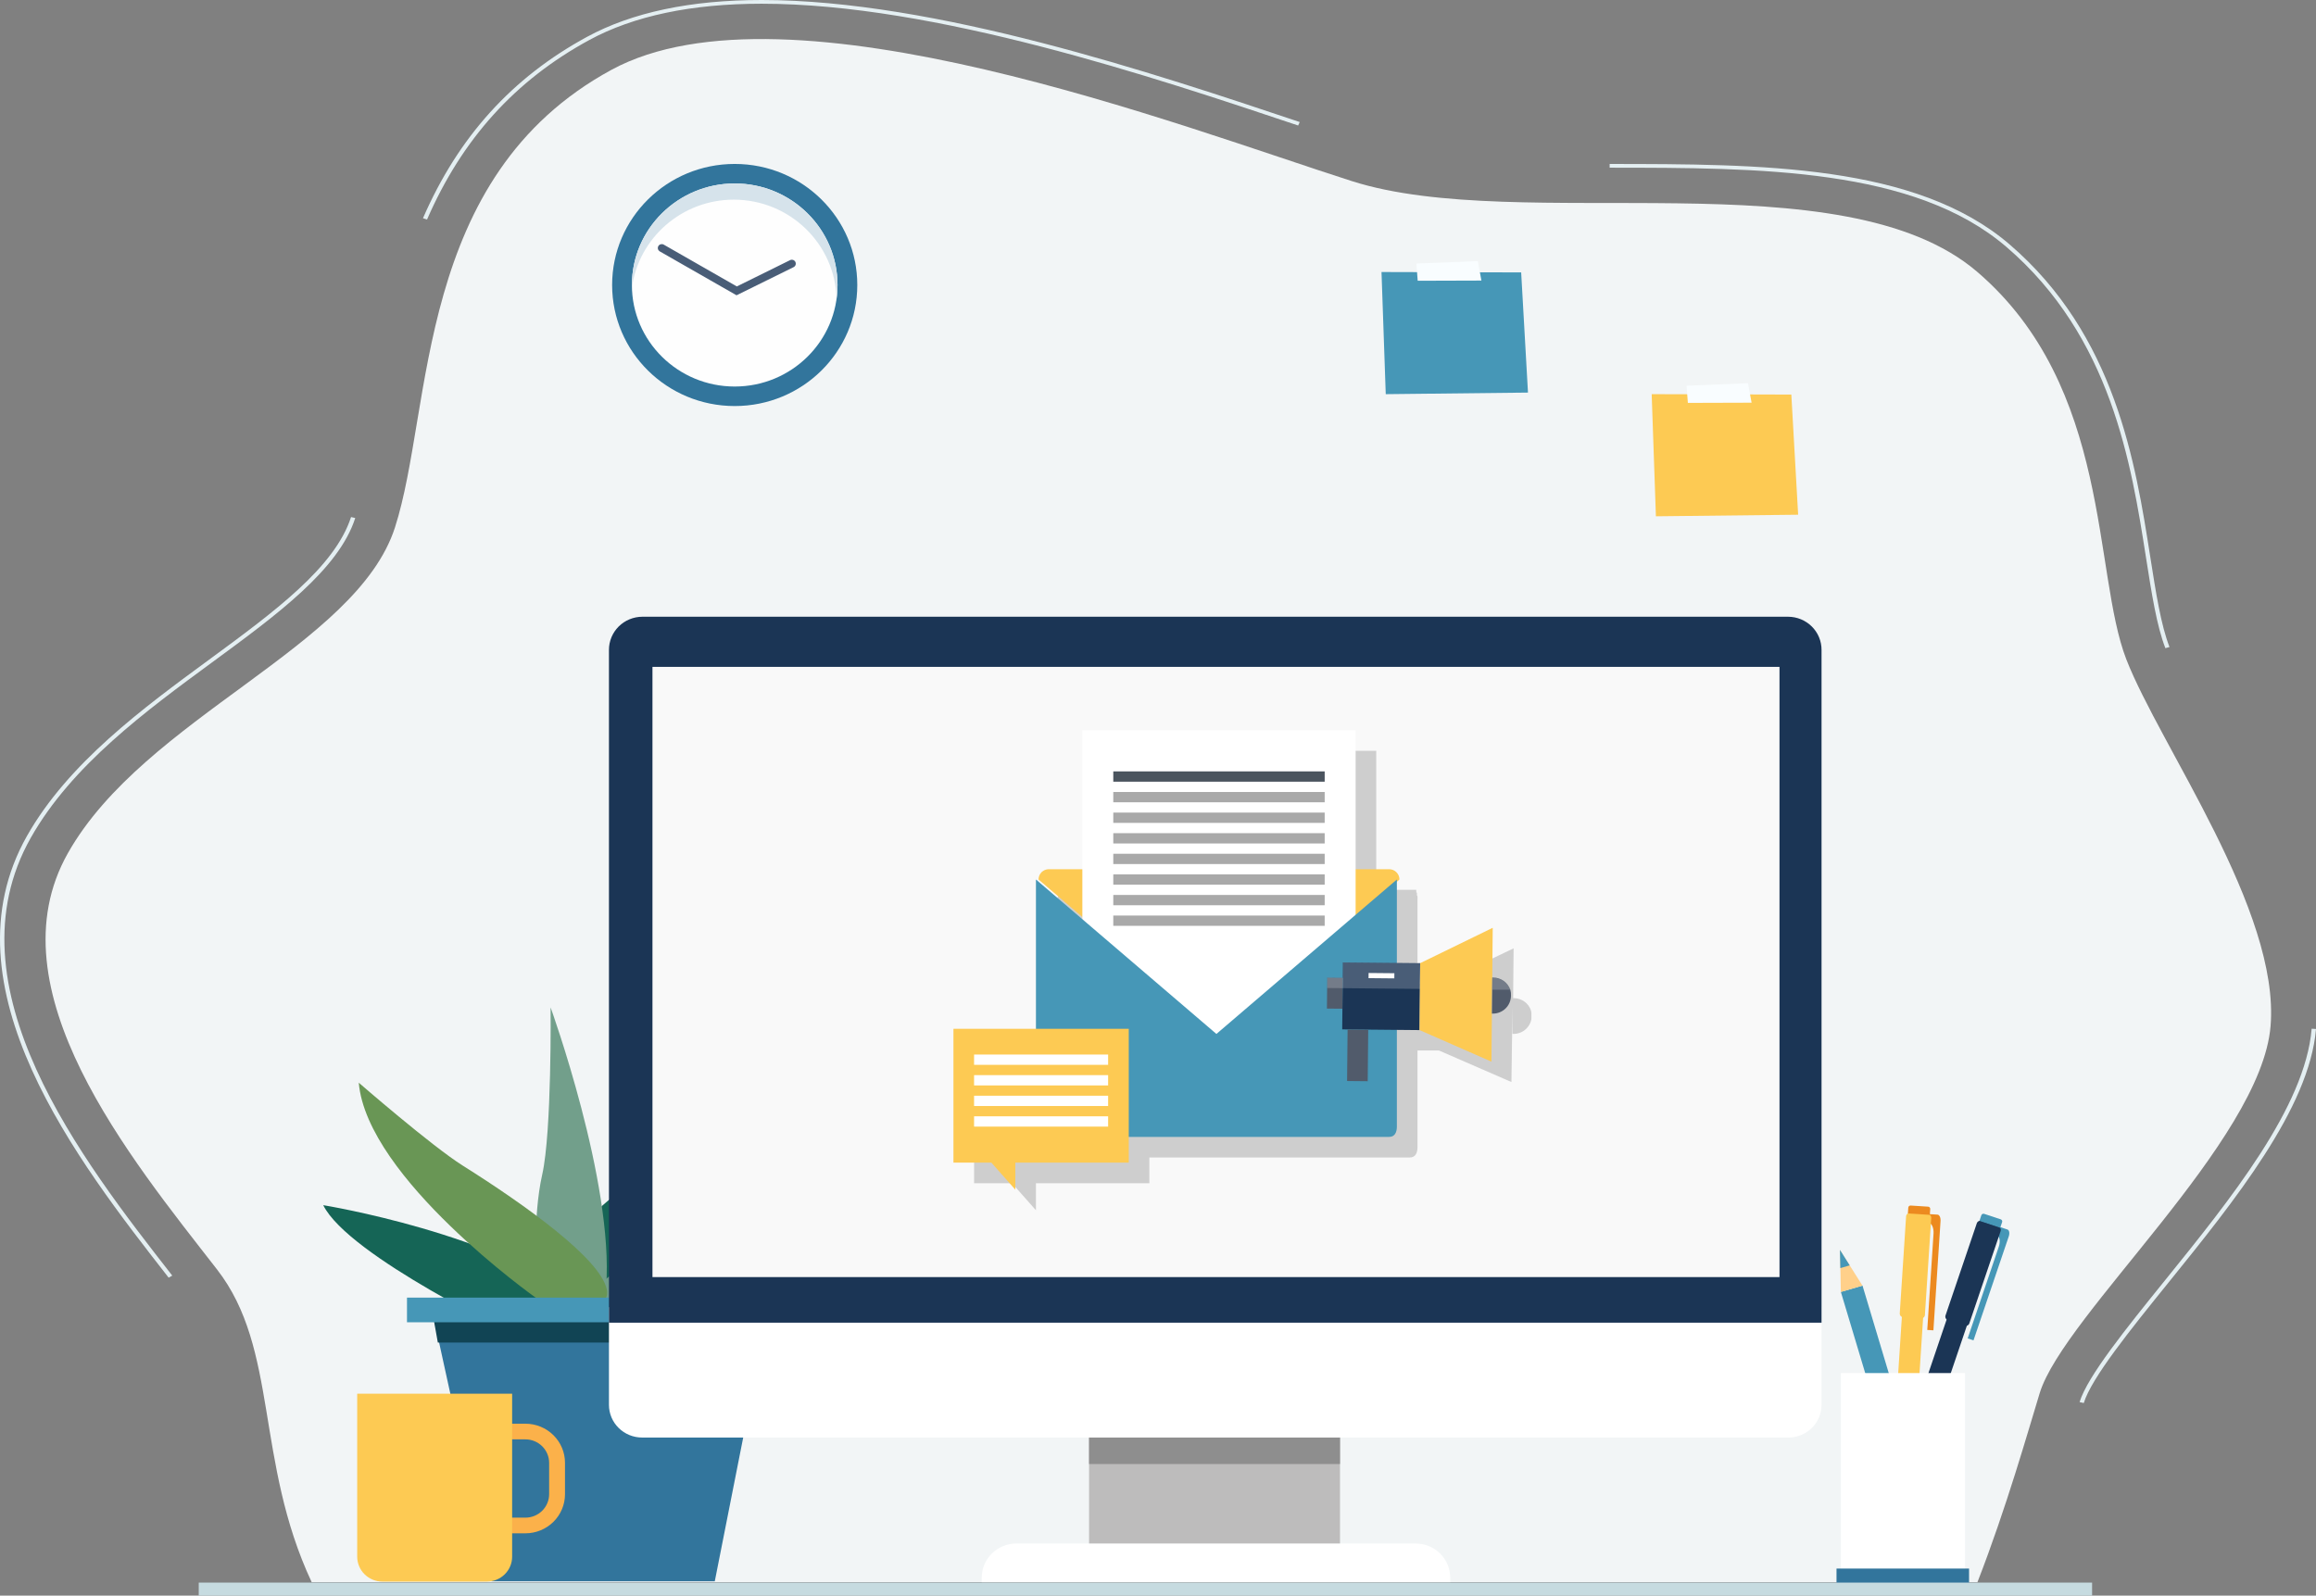 <?xml version="1.0" encoding="UTF-8"?> <svg xmlns="http://www.w3.org/2000/svg" width="685" height="472" viewBox="0 0 685 472" fill="none"><rect x="0" y="0" width="685" height="472" fill="#808080" stroke="none"/><g clip-path="url(#clip0)"><path d="M616.314 415.021L615.073 414.741C617.418 407.102 628.998 392.77 640.196 378.908C659.696 354.771 681.793 327.419 683.72 304.302L685 304.38C683.046 327.799 660.845 355.283 641.255 379.53C630.116 393.318 618.602 407.569 616.314 415.021Z" fill="#E4EFF2"></path><path d="M640.454 191.729C637.896 185.151 636.416 175.729 634.702 164.818C630.386 137.315 624.473 99.648 593.413 73.023C566.151 49.652 520.364 49.623 476.083 49.602V48.502C520.624 48.531 566.681 48.562 594.318 72.253C625.684 99.141 631.631 137.02 635.973 164.679C637.677 175.534 639.148 184.908 641.667 191.389L640.454 191.729Z" fill="#E4EFF2"></path><path d="M126.306 64.936L125.104 64.55C135.553 40.517 151.419 22.968 173.608 10.909C186.924 3.667 204.296 0 225.246 0C276.689 0 341.517 21.725 384.419 36.102L383.954 37.126C341.14 22.774 276.447 1.1 225.246 1.1C204.544 1.1 187.402 4.713 174.296 11.837C152.351 23.767 136.653 41.135 126.306 64.936Z" fill="#E4EFF2"></path><path d="M49.88 377.937C23.143 343.681 -17.262 291.91 7.965 247.304C20.179 225.709 42.343 209.441 61.9 195.089C80.999 181.069 99.04 167.827 103.83 152.943L105.067 153.234C100.181 168.443 81.988 181.799 62.734 195.925C43.277 210.207 21.222 226.396 9.124 247.785C-15.787 291.823 24.372 343.278 50.947 377.324L49.88 377.937Z" fill="#E4EFF2"></path><path d="M671.56 303.555C668.713 337.698 610.395 388.914 603.282 412.082C599.874 423.185 593.523 445.777 584.859 468.036H92.195C75.335 431.994 82.51 399.064 64.186 375.5C38.587 342.577 -2.667 292.581 20.091 252.344C42.849 212.106 105.436 191.375 116.821 156.015C128.206 120.655 122.513 52.372 180.831 20.665C232.985 -7.687 350.1 37.734 399.89 53.588C449.679 69.441 544.977 46.271 584.806 80.415C624.635 114.56 618.945 169.429 628.899 195.035C638.854 220.641 674.405 269.415 671.56 303.555Z" fill="#F2F5F6"></path><path d="M156.19 389.506C156.19 389.506 174.616 369.229 192.483 362.924C210.349 356.618 224.413 337.833 224.413 337.833C224.413 337.833 199.164 385.528 187.306 395.233L156.19 389.506Z" fill="#719D8A"></path><path d="M190.17 384.608C190.17 384.608 209.656 369.324 231.435 361.399C253.214 353.474 258.564 344.8 258.564 344.8C258.564 344.8 247.866 366.313 238.122 374.614C228.379 382.915 205.072 397.446 193.609 399.511C182.146 401.576 190.17 384.608 190.17 384.608Z" fill="#699655"></path><path d="M172.594 362.154C172.594 362.154 183.674 349.323 197.237 344.783C210.801 340.244 221.691 320.254 221.691 320.254C221.691 320.254 212.339 343.204 199.248 358.712C186.157 374.22 175.077 381.39 175.077 381.39L172.594 362.154Z" fill="#156556"></path><path d="M158.647 377.302C158.647 377.302 157.502 360.15 160.367 347.452C163.231 334.755 162.85 297.999 162.85 297.999C162.85 297.999 181.573 349.68 179.281 380.645L158.647 377.302Z" fill="#729F8B"></path><path d="M153.298 395.362C153.298 395.362 103.054 371.588 95.603 356.493C95.603 356.493 147.948 364.985 172.596 385.551L153.298 395.362Z" fill="#156556"></path><path d="M158.421 383.837C158.421 383.837 108.578 348.554 106.11 320.264C106.11 320.264 127.721 339.045 136.869 344.793C155.482 356.493 177.562 372.342 179.469 381.4C181.376 390.458 158.421 383.837 158.421 383.837Z" fill="#699655"></path><path d="M211.412 467.746H145.361L127.762 387.487H227.274L211.412 467.746Z" fill="#32759C"></path><path d="M225.535 397.143H129.499L128.195 389.848H226.84L225.535 397.143Z" fill="#114454"></path><path d="M234.661 383.838H120.373V391.133H234.661V383.838Z" fill="#4697B7"></path><path d="M359.433 414.209C363.934 414.209 367.584 410.604 367.584 406.158C367.584 401.712 363.934 398.108 359.433 398.108C354.931 398.108 351.282 401.712 351.282 406.158C351.282 410.604 354.931 414.209 359.433 414.209Z" fill="#BDBCBC"></path><path d="M396.33 418.445H322.111V457.851H396.33V418.445Z" fill="#BDBCBC"></path><path d="M396.33 418.445H322.111V433.063H396.33V418.445Z" fill="#8E8E8E"></path><path d="M528.972 425.225H189.896C187.3 425.225 184.811 424.206 182.976 422.393C181.14 420.58 180.109 418.122 180.109 415.558V386.667H538.756V415.558C538.756 418.121 537.726 420.58 535.891 422.393C534.056 424.205 531.567 425.224 528.972 425.225Z" fill="white"></path><path d="M428.934 468.02H290.364V466.685C290.364 464.004 291.442 461.433 293.362 459.537C295.281 457.642 297.884 456.577 300.598 456.577H418.7C421.415 456.577 424.018 457.642 425.937 459.537C427.856 461.433 428.934 464.004 428.934 466.685V468.02Z" fill="white"></path><path d="M538.756 391.256H180.109V192.254C180.105 190.968 180.357 189.695 180.85 188.506C181.344 187.317 182.07 186.235 182.987 185.323C183.904 184.411 184.994 183.687 186.194 183.191C187.395 182.695 188.682 182.438 189.984 182.433H528.884C530.185 182.438 531.473 182.696 532.673 183.192C533.873 183.688 534.963 184.412 535.879 185.324C536.796 186.236 537.522 187.317 538.016 188.506C538.509 189.695 538.761 190.969 538.756 192.254V391.256Z" fill="#1B3555"></path><path d="M526.318 197.264H192.979V377.768H526.318V197.264Z" fill="#F9F9F9"></path><path d="M155.398 425.768C157.259 425.771 159.043 426.503 160.359 427.803C161.675 429.104 162.416 430.866 162.419 432.704V441.992C162.416 443.83 161.675 445.592 160.359 446.893C159.043 448.193 157.259 448.925 155.398 448.928H148.544V425.768H155.398ZM155.398 421.136H143.854V453.56H155.398C158.504 453.56 161.483 452.341 163.679 450.171C165.875 448.002 167.109 445.06 167.109 441.992V432.704C167.109 429.636 165.875 426.694 163.679 424.525C161.483 422.355 158.504 421.136 155.398 421.136Z" fill="#FBB14A"></path><path d="M105.651 412.257H151.476V460.47C151.476 462.424 150.691 464.297 149.293 465.68C147.895 467.062 145.999 467.84 144.021 467.843H113.116C111.136 467.843 109.238 467.066 107.838 465.683C106.438 464.301 105.651 462.425 105.651 460.47V412.257Z" fill="#FDCA53"></path><path d="M217.304 120.111C237.327 120.111 253.559 104.079 253.559 84.302C253.559 64.526 237.327 48.494 217.304 48.494C197.281 48.494 181.049 64.526 181.049 84.302C181.049 104.079 197.281 120.111 217.304 120.111Z" fill="#32759C"></path><path d="M217.305 114.336C234.099 114.336 247.713 100.889 247.713 84.302C247.713 67.716 234.099 54.269 217.305 54.269C200.511 54.269 186.896 67.716 186.896 84.302C186.896 100.889 200.511 114.336 217.305 114.336Z" fill="#FEFEFE"></path><path d="M217.033 59.059C233.563 59.059 247.045 72.155 247.422 88.396C247.613 87.04 247.711 85.673 247.713 84.304C247.713 67.745 234.071 54.271 217.305 54.271C200.538 54.271 186.896 67.745 186.896 84.302C186.896 84.538 186.908 84.77 186.914 85.001C188.942 70.371 201.668 59.059 217.033 59.059Z" fill="#D6E3EB"></path><path d="M217.847 87.346L195.081 74.328C194.835 74.164 194.661 73.913 194.594 73.628C194.528 73.342 194.573 73.041 194.722 72.787C194.871 72.533 195.112 72.345 195.397 72.26C195.681 72.174 195.987 72.199 196.254 72.328L217.929 84.729L233.738 76.922C234.013 76.807 234.321 76.799 234.601 76.901C234.881 77.003 235.111 77.206 235.245 77.47C235.378 77.733 235.405 78.037 235.32 78.319C235.234 78.601 235.043 78.841 234.786 78.989L217.847 87.346Z" fill="#495D77"></path><path d="M550.87 380.28L544.47 382.153L567.666 459.496L574.066 457.623L550.87 380.28Z" fill="#4697B7"></path><path d="M550.865 380.296L544.465 382.168L544.238 369.808L550.865 380.296Z" fill="#FFD08A"></path><path d="M574.058 457.637L574.435 458.893C575.381 462.047 574.714 465.023 572.948 465.54C572.063 465.799 571.072 465.394 570.183 464.531C569.294 463.668 568.508 462.342 568.033 460.765L567.658 459.511L574.058 457.637Z" fill="#FBB941"></path><path d="M547.08 374.303L544.313 375.112L544.201 369.727L547.08 374.303Z" fill="#4697B7"></path><path d="M573.244 454.882L566.844 456.755L568.164 461.155L574.564 459.283L573.244 454.882Z" fill="#00819B"></path><path d="M557.835 458.192L554.587 457.117C554.41 457.059 554.247 456.967 554.106 456.846C553.965 456.725 553.85 456.578 553.767 456.413C553.684 456.248 553.634 456.069 553.622 455.885C553.609 455.701 553.633 455.516 553.692 455.342L577.388 385.492C577.508 385.138 577.765 384.847 578.102 384.681C578.44 384.515 578.83 384.488 579.188 384.606L582.434 385.681C582.791 385.799 583.086 386.053 583.255 386.386C583.423 386.719 583.45 387.105 583.331 387.458L559.633 457.309C559.574 457.483 559.48 457.645 559.358 457.784C559.235 457.923 559.086 458.037 558.919 458.119C558.752 458.201 558.571 458.25 558.385 458.262C558.199 458.275 558.012 458.251 557.835 458.192Z" fill="#1B3555"></path><path d="M593.754 363.697L592.988 363.443L590.309 362.557L589.49 364.973L590.541 365.323C591.44 365.62 591.724 367.173 591.173 368.797L581.979 395.902L583.7 396.481L594.125 365.743C594.45 364.79 594.284 363.875 593.754 363.701V363.697Z" fill="#4697B7"></path><path d="M581.064 392.143L576.122 390.506C575.984 390.461 575.856 390.389 575.747 390.295C575.637 390.2 575.547 390.086 575.482 389.957C575.417 389.829 575.379 389.689 575.369 389.545C575.359 389.402 575.378 389.258 575.424 389.122L584.679 361.847C584.772 361.572 584.972 361.344 585.235 361.215C585.498 361.085 585.802 361.064 586.08 361.156L591.022 362.792C591.16 362.838 591.288 362.909 591.398 363.004C591.508 363.098 591.597 363.212 591.662 363.341C591.727 363.47 591.766 363.61 591.775 363.753C591.785 363.896 591.766 364.04 591.72 364.176L582.467 391.452C582.421 391.588 582.348 391.714 582.253 391.823C582.157 391.931 582.041 392.02 581.911 392.084C581.78 392.148 581.638 392.187 581.493 392.197C581.348 392.207 581.202 392.188 581.064 392.143Z" fill="#1B3555"></path><path d="M586.856 359.061L591.747 360.679C591.914 360.734 592.052 360.853 592.13 361.008C592.208 361.163 592.221 361.343 592.165 361.507L591.607 363.155L585.458 361.12L586.017 359.473C586.073 359.309 586.193 359.173 586.35 359.095C586.507 359.018 586.689 359.006 586.856 359.061Z" fill="#4697B7"></path><path d="M567.79 383.416L564.356 383.197C563.571 383.147 562.894 383.735 562.843 384.511L558.043 458.018C557.993 458.794 558.588 459.463 559.373 459.513L562.807 459.731C563.592 459.782 564.27 459.193 564.32 458.418L569.12 384.91C569.171 384.135 568.575 383.466 567.79 383.416Z" fill="#FDCA53"></path><path d="M573.056 359.291L572.247 359.239L569.417 359.058L569.251 361.601L570.363 361.673C571.311 361.733 571.991 363.165 571.879 364.871L570.023 393.399L571.842 393.515L573.953 361.171C574.019 360.167 573.618 359.326 573.062 359.291H573.056Z" fill="#EC8A1F"></path><path d="M568.152 389.996L562.929 389.664C562.637 389.645 562.364 389.512 562.169 389.296C561.975 389.079 561.875 388.795 561.891 388.506L563.765 359.805C563.784 359.516 563.918 359.246 564.138 359.054C564.358 358.863 564.645 358.765 564.938 358.782L570.163 359.114C570.456 359.132 570.729 359.265 570.923 359.482C571.117 359.699 571.216 359.983 571.199 360.272L569.325 388.973C569.306 389.262 569.172 389.532 568.952 389.723C568.733 389.915 568.445 390.013 568.152 389.996Z" fill="#FDCA53"></path><path d="M565.115 356.604L570.283 356.934C570.37 356.939 570.454 356.962 570.532 356.999C570.611 357.037 570.68 357.09 570.738 357.155C570.795 357.219 570.839 357.294 570.867 357.376C570.895 357.457 570.907 357.543 570.901 357.629L570.788 359.362L564.296 358.949L564.41 357.215C564.415 357.129 564.438 357.045 564.476 356.968C564.515 356.891 564.568 356.822 564.634 356.765C564.7 356.708 564.776 356.665 564.858 356.637C564.941 356.61 565.028 356.599 565.115 356.604Z" fill="#EC8A1F"></path><path d="M581.205 406.16H544.473V467.686H581.205V406.16Z" fill="white"></path><path d="M582.387 463.986H543.185V468.536H582.387V463.986Z" fill="#32759C"></path><path d="M488.516 116.594L529.82 116.71L531.835 152.255L489.766 152.722L488.516 116.594Z" fill="#FDCA53"></path><path d="M498.827 114.093L499.218 119.176L518.066 119.118L516.995 113.359L498.827 114.093Z" fill="#F9FDFF"></path><path d="M408.607 80.466L449.914 80.581L451.929 116.127L409.86 116.594L408.607 80.466Z" fill="#4697B7"></path><path d="M418.919 77.962L419.31 83.048L438.157 82.99L437.087 77.229L418.919 77.962Z" fill="#F9FDFF"></path><path d="M618.777 468.14H58.779V472H618.777V468.14Z" fill="#C6DBE0"></path><g clip-path="url(#clip1)"><g style="mix-blend-mode:multiply" opacity="0.2"><path d="M452.801 298.855C452.442 297.813 451.768 296.908 450.872 296.264C449.976 295.621 448.903 295.27 447.799 295.261H447.54L447.677 280.521L425.763 290.997H419.251V266.252C419.251 265.506 419.358 264.729 418.915 264.729H419.098C419.098 264.729 419.098 264.014 419.022 263.953C418.946 263.892 418.931 264.729 418.87 263.206H407.051V222.091H326.225V263.206H316.312C315.598 263.209 314.907 263.463 314.36 263.922C314.36 263.922 314.223 264.242 314.162 264.318C314.101 264.394 314.025 264.729 314.025 264.729H313.644C313.201 264.729 312.546 265.506 312.546 266.252V310.413H288.1V350.005H299.324L306.4 358V350.005H339.95V342.391H416.963C418.641 342.391 419.251 341.021 419.251 339.346V310.733H425.58L447.037 320.067L447.342 297.804V305.829H447.631C449.049 305.841 450.413 305.292 451.425 304.302C452.437 303.311 453.014 301.96 453.03 300.545C453.04 299.974 452.963 299.404 452.801 298.855Z" fill="#232325"></path></g><path d="M360.539 305.844L307.163 260.161C307.163 259.353 307.484 258.578 308.056 258.007C308.628 257.436 309.404 257.115 310.213 257.115H410.864C411.673 257.115 412.449 257.436 413.021 258.007C413.593 258.578 413.914 259.353 413.914 260.161L360.539 305.844Z" fill="#FDCA53"></path><path d="M400.951 216H320.125V324.118H400.951V216Z" fill="white"></path><path d="M413.152 258.212C413.032 258.077 412.905 257.95 412.771 257.831C412.908 257.947 413.035 258.075 413.152 258.212Z" fill="#4697B7"></path><path d="M308.063 258.014C308.125 257.949 308.191 257.888 308.261 257.831L307.88 258.212C307.937 258.142 307.998 258.076 308.063 258.014Z" fill="#4697B7"></path><path d="M359.776 305.845L306.4 260.161V333.255C306.4 334.93 308.535 336.3 310.213 336.3H410.864C412.541 336.3 413.151 334.93 413.151 333.255V260.161L359.776 305.845Z" fill="#4697B7"></path><path d="M391.801 270.82H329.275V273.866H391.801V270.82Z" fill="#A9A9A9"></path><path d="M391.801 264.729H329.275V267.775H391.801V264.729Z" fill="#A9A9A9"></path><path d="M391.801 258.638H329.275V261.684H391.801V258.638Z" fill="#A9A9A9"></path><path d="M391.801 252.547H329.275V255.592H391.801V252.547Z" fill="#A9A9A9"></path><path d="M391.801 246.456H329.275V249.501H391.801V246.456Z" fill="#A9A9A9"></path><path d="M391.801 240.365H329.275V243.41H391.801V240.365Z" fill="#A9A9A9"></path><path d="M391.801 234.273H329.275V237.319H391.801V234.273Z" fill="#A9A9A9"></path><path d="M391.801 228.182H329.275V231.228H391.801V228.182Z" fill="#4B545E"></path><path d="M397.171 284.694L396.984 304.489L419.859 304.704L420.045 284.909L397.171 284.694Z" fill="#1B3555"></path><path d="M441.12 314.037L419.861 304.702L420.044 284.906L441.501 274.445L441.12 314.037Z" fill="#FDCA53"></path><path d="M392.549 289.204L392.464 298.34L397.039 298.382L397.123 289.246L392.549 289.204Z" fill="#515B6B"></path><path d="M446.899 294.545C446.893 295.245 446.749 295.937 446.476 296.582C446.202 297.226 445.804 297.81 445.304 298.301C444.804 298.792 444.212 299.179 443.562 299.441C442.912 299.704 442.217 299.836 441.516 299.83H441.257L441.364 289.17H441.623C442.739 289.163 443.83 289.507 444.741 290.151C445.652 290.796 446.337 291.71 446.701 292.764C446.869 293.342 446.936 293.945 446.899 294.545Z" fill="#515B6B"></path><path d="M398.577 304.537L398.425 319.765L404.525 319.826L404.677 304.598L398.577 304.537Z" fill="#515B6B"></path><path opacity="0.2" d="M397.169 284.678L420.044 284.906L419.983 292.52L392.533 292.261L392.564 289.216L397.139 289.246L397.169 284.678Z" fill="white"></path><path opacity="0.2" d="M446.702 292.764H441.41V289.231H441.669C442.771 289.229 443.846 289.568 444.747 290.201C445.648 290.833 446.331 291.728 446.702 292.764Z" fill="white"></path><path d="M404.787 287.814L404.772 289.337L412.397 289.408L412.412 287.886L404.787 287.814Z" fill="white"></path><path d="M333.851 304.322H282V343.914H293.224L300.3 351.909V343.914H333.851V304.322Z" fill="#FDCA53"></path><path d="M327.75 330.209H288.1V333.255H327.75V330.209Z" fill="white"></path><path d="M327.75 324.118H288.1V327.163H327.75V324.118Z" fill="white"></path><path d="M327.75 318.027H288.1V321.072H327.75V318.027Z" fill="white"></path><path d="M327.75 311.936H288.1V314.981H327.75V311.936Z" fill="white"></path></g></g><defs><clipPath id="clip0"><rect width="685" height="472" fill="white"></rect></clipPath><clipPath id="clip1"><rect width="171" height="142" fill="white" transform="translate(282 216)"></rect></clipPath></defs></svg> 
